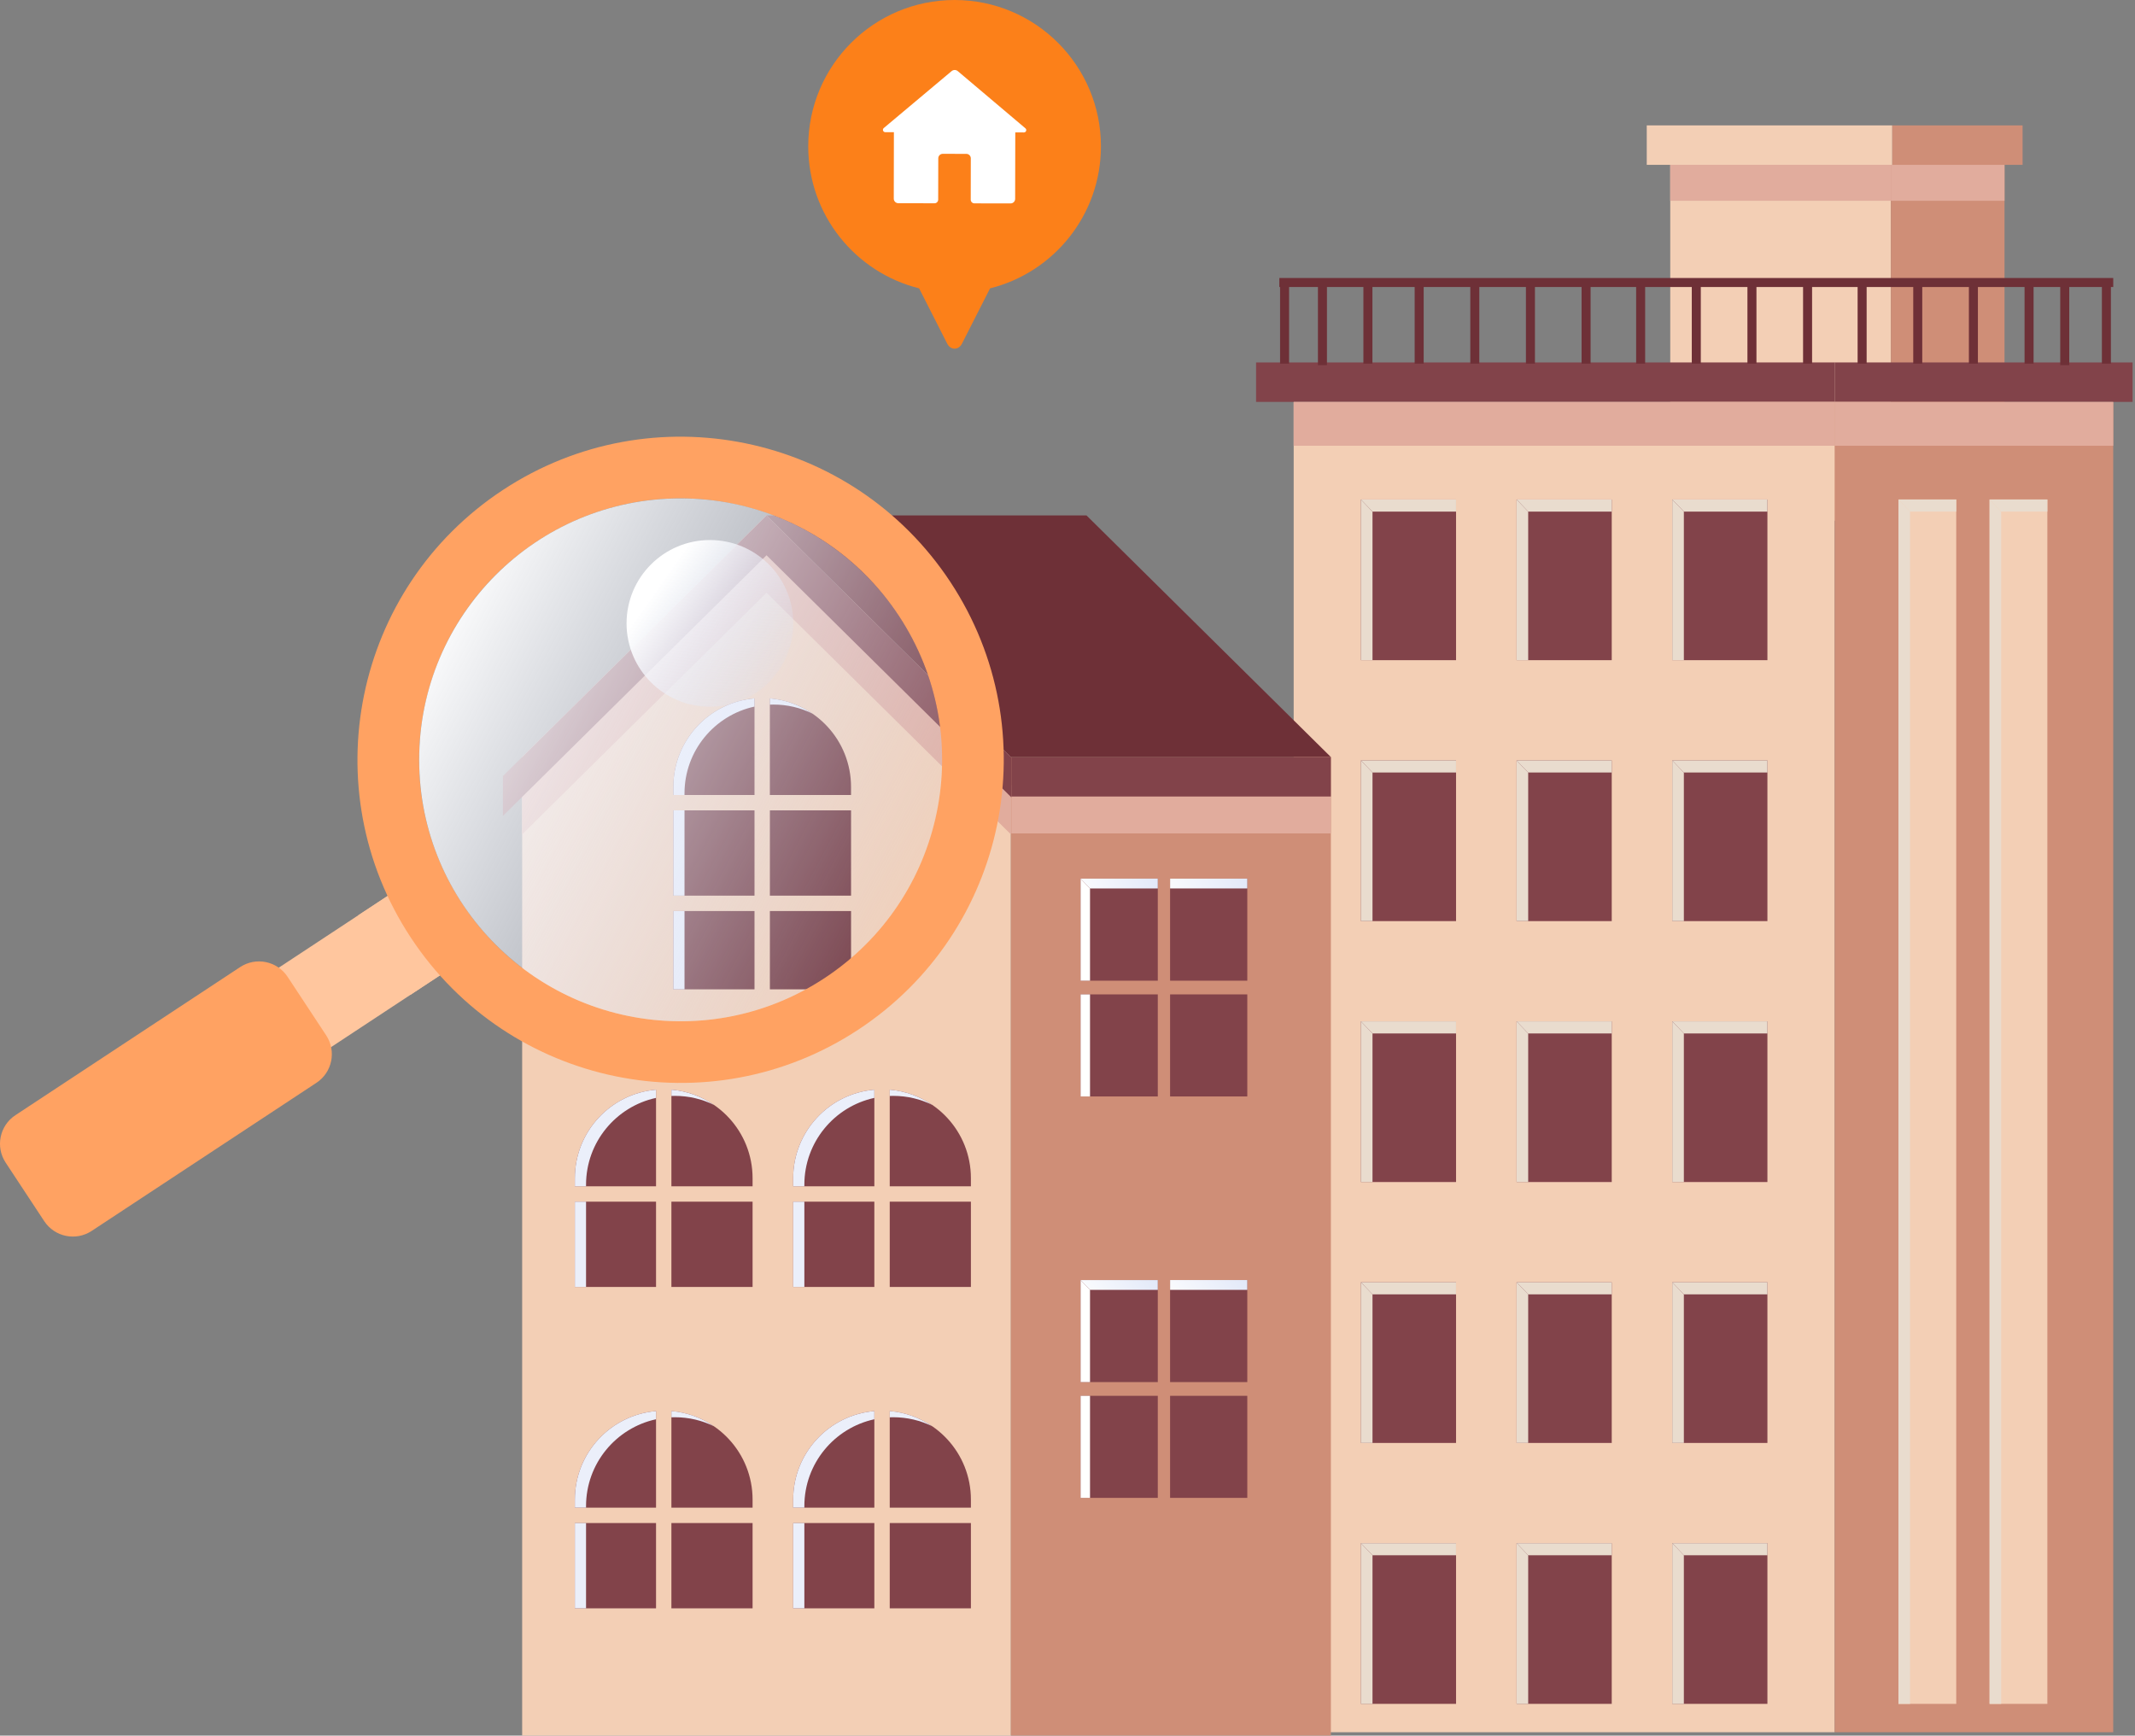 <svg width="246" height="200" viewBox="0 0 246 200" fill="none" xmlns="http://www.w3.org/2000/svg">
<rect x="0" y="0" width="246" height="200" fill="#808080" stroke="none"/>
<path d="M217.875 18.995H192.45V60.007H217.875V18.995Z" fill="#F3CFB5"/>
<path d="M217.873 60.007H230.966V18.995H217.873V60.007Z" fill="#CF8E77"/>
<path d="M189.743 14.449H218.033V18.995H189.743V14.449Z" fill="#F3CFB5"/>
<path d="M233.048 14.449H218.032V18.996H233.048V14.449Z" fill="#CF8E77"/>
<path d="M217.875 18.995H192.45V23.136H217.875V18.995Z" fill="#E1AC9D"/>
<path d="M217.873 23.136H230.966V18.995H217.873V23.136Z" fill="#E1AC9D"/>
<path d="M211.393 46.312H149.061V199.614H211.393V46.312Z" fill="#F3CFB5"/>
<path d="M211.393 199.614H243.492V46.312H211.393V199.614Z" fill="#CF8E77"/>
<path d="M211.392 41.766H144.729V46.312H211.392V41.766Z" fill="#82434A"/>
<path d="M211.393 41.766H245.722V46.312H211.393V41.766Z" fill="#82434A"/>
<path d="M211.393 46.312H149.061V51.366H211.393V46.312Z" fill="#E1AC9D"/>
<path d="M211.393 51.366H243.492V46.312H211.393V51.366Z" fill="#E1AC9D"/>
<path d="M192.684 117.693H203.646V136.211H192.684V117.693Z" fill="#82434A"/>
<path d="M203.646 119.088V117.693H192.684L194.019 119.088H203.646Z" fill="#E9DCCE"/>
<path d="M194.019 136.211V119.088L192.684 117.693V136.211H194.019Z" fill="#E9DCCE"/>
<path d="M174.746 117.693H185.709V136.211H174.746V117.693Z" fill="#82434A"/>
<path d="M185.709 119.088V117.693H174.746L176.082 119.088H185.709Z" fill="#E9DCCE"/>
<path d="M176.082 136.211V119.088L174.746 117.693V136.211H176.082Z" fill="#E9DCCE"/>
<path d="M156.807 117.693H167.77V136.211H156.807V117.693Z" fill="#82434A"/>
<path d="M167.77 119.088V117.693H156.807L158.143 119.088H167.77Z" fill="#E9DCCE"/>
<path d="M158.143 136.211V119.088L156.807 117.693V136.211H158.143Z" fill="#E9DCCE"/>
<path d="M192.684 87.626H203.646V106.144H192.684V87.626Z" fill="#82434A"/>
<path d="M203.646 89.022V87.626H192.684L194.019 89.022H203.646Z" fill="#E9DCCE"/>
<path d="M194.019 106.144V89.022L192.684 87.626V106.144H194.019Z" fill="#E9DCCE"/>
<path d="M174.746 87.626H185.709V106.144H174.746V87.626Z" fill="#82434A"/>
<path d="M185.709 89.022V87.626H174.746L176.082 89.022H185.709Z" fill="#E9DCCE"/>
<path d="M176.082 106.144V89.022L174.746 87.626V106.144H176.082Z" fill="#E9DCCE"/>
<path d="M156.807 87.626H167.77V106.144H156.807V87.626Z" fill="#82434A"/>
<path d="M167.77 89.022V87.626H156.807L158.143 89.022H167.77Z" fill="#E9DCCE"/>
<path d="M158.143 106.144V89.022L156.807 87.626V106.144H158.143Z" fill="#E9DCCE"/>
<path d="M192.684 57.559H203.646V76.076H192.684V57.559Z" fill="#82434A"/>
<path d="M203.646 58.954V57.559H192.684L194.019 58.954H203.646Z" fill="#E9DCCE"/>
<path d="M194.019 76.076V58.954L192.684 57.559V76.076H194.019Z" fill="#E9DCCE"/>
<path d="M174.746 57.559H185.709V76.076H174.746V57.559Z" fill="#82434A"/>
<path d="M185.709 58.954V57.559H174.746L176.082 58.954H185.709Z" fill="#E9DCCE"/>
<path d="M176.082 76.076V58.954L174.746 57.559V76.076H176.082Z" fill="#E9DCCE"/>
<path d="M156.807 57.559H167.77V76.076H156.807V57.559Z" fill="#82434A"/>
<path d="M167.77 58.954V57.559H156.807L158.143 58.954H167.77Z" fill="#E9DCCE"/>
<path d="M158.143 76.076V58.954L156.807 57.559V76.076H158.143Z" fill="#E9DCCE"/>
<path d="M192.684 177.826H203.646V196.344H192.684V177.826Z" fill="#82434A"/>
<path d="M203.646 179.221V177.826H192.684L194.019 179.221H203.646Z" fill="#E9DCCE"/>
<path d="M194.019 196.344V179.221L192.684 177.826V196.344H194.019Z" fill="#E9DCCE"/>
<path d="M174.746 177.826H185.709V196.344H174.746V177.826Z" fill="#82434A"/>
<path d="M185.709 179.221V177.826H174.746L176.082 179.221H185.709Z" fill="#E9DCCE"/>
<path d="M176.082 196.344V179.221L174.746 177.826V196.344H176.082Z" fill="#E9DCCE"/>
<path d="M156.807 177.826H167.77V196.344H156.807V177.826Z" fill="#82434A"/>
<path d="M167.77 179.221V177.826H156.807L158.143 179.221H167.77Z" fill="#E9DCCE"/>
<path d="M158.143 196.344V179.221L156.807 177.826V196.344H158.143Z" fill="#E9DCCE"/>
<path d="M192.684 147.76H203.646V166.278H192.684V147.76Z" fill="#82434A"/>
<path d="M203.646 149.155V147.76H192.684L194.019 149.155H203.646Z" fill="#E9DCCE"/>
<path d="M194.019 166.278V149.155L192.684 147.76V166.278H194.019Z" fill="#E9DCCE"/>
<path d="M174.746 147.76H185.709V166.278H174.746V147.76Z" fill="#82434A"/>
<path d="M185.709 149.155V147.76H174.746L176.082 149.155H185.709Z" fill="#E9DCCE"/>
<path d="M176.082 166.278V149.155L174.746 147.76V166.278H176.082Z" fill="#E9DCCE"/>
<path d="M156.807 147.76H167.77V166.278H156.807V147.76Z" fill="#82434A"/>
<path d="M167.77 149.155V147.76H156.807L158.143 149.155H167.77Z" fill="#E9DCCE"/>
<path d="M158.143 166.278V149.155L156.807 147.76V166.278H158.143Z" fill="#E9DCCE"/>
<path d="M218.743 57.559H225.402V196.344H218.743V57.559Z" fill="#F3CFB5"/>
<path d="M225.402 58.954V57.559H218.743L220.079 58.954H225.402Z" fill="#E9DCCE"/>
<path d="M220.079 196.344V58.954L218.743 57.559V196.344H220.079Z" fill="#E9DCCE"/>
<path d="M229.244 57.559H235.902V196.344H229.244V57.559Z" fill="#F3CFB5"/>
<path d="M235.903 58.954V57.559H229.244L230.58 58.954H235.903Z" fill="#E9DCCE"/>
<path d="M230.58 196.344V58.954L229.244 57.559V196.344H230.58Z" fill="#E9DCCE"/>
<path d="M183.273 32.554H182.234V41.903H183.273V32.554Z" fill="#6E3037"/>
<path d="M176.861 32.554H175.822V41.903H176.861V32.554Z" fill="#6E3037"/>
<path d="M170.451 32.554H169.412V41.903H170.451V32.554Z" fill="#6E3037"/>
<path d="M164.04 32.554H163.001V41.903H164.04V32.554Z" fill="#6E3037"/>
<path d="M158.133 32.554H157.094V41.903H158.133V32.554Z" fill="#6E3037"/>
<path d="M152.895 32.728H151.856V42.077H152.895V32.728Z" fill="#6E3037"/>
<path d="M208.793 32.554H207.754V41.903H208.793V32.554Z" fill="#6E3037"/>
<path d="M202.383 32.554H201.344V41.903H202.383V32.554Z" fill="#6E3037"/>
<path d="M195.971 32.554H194.932V41.903H195.971V32.554Z" fill="#6E3037"/>
<path d="M189.559 32.554H188.521V41.903H189.559V32.554Z" fill="#6E3037"/>
<path d="M234.313 32.554H233.274V41.903H234.313V32.554Z" fill="#6E3037"/>
<path d="M238.424 32.728H237.385V42.077H238.424V32.728Z" fill="#6E3037"/>
<path d="M243.224 32.554H242.186V41.903H243.224V32.554Z" fill="#6E3037"/>
<path d="M227.9 32.554H226.861V41.903H227.9V32.554Z" fill="#6E3037"/>
<path d="M221.487 32.554H220.448V41.903H221.487V32.554Z" fill="#6E3037"/>
<path d="M215.079 32.554H214.04V41.903H215.079V32.554Z" fill="#6E3037"/>
<path d="M148.532 32.554H147.493V41.903H148.532V32.554Z" fill="#6E3037"/>
<path d="M147.408 33.074H243.493V32.035H147.408V33.074Z" fill="#6E3037"/>
<path d="M116.479 87.238L88.322 59.394L60.164 87.238V200H116.479V87.238Z" fill="#F3CFB5"/>
<path d="M153.348 87.238H116.48V200H153.348V87.238Z" fill="#CF8E77"/>
<path d="M98.058 91.61V90.676C98.058 85.32 93.945 80.927 88.705 80.478V91.61H98.058Z" fill="#6E3037"/>
<path d="M86.935 91.61V80.478C81.695 80.927 77.582 85.32 77.582 90.676V91.61H86.935Z" fill="#6E3037"/>
<path d="M98.061 93.382H88.708V103.21H98.061V93.382Z" fill="#6E3037"/>
<path d="M98.061 104.983H88.708V114.006H98.061V104.983Z" fill="#6E3037"/>
<path d="M86.935 93.382H77.582V103.21H86.935V93.382Z" fill="#6E3037"/>
<path d="M86.935 104.983H77.582V114.006H86.935V104.983Z" fill="#6E3037"/>
<path d="M88.708 80.476V81.199C88.842 81.194 88.976 81.189 89.111 81.189C90.724 81.189 92.249 81.563 93.606 82.228C92.189 81.256 90.516 80.631 88.708 80.476Z" fill="#EBEFFA"/>
<path d="M78.87 91.61V91.429C78.87 86.521 82.325 82.421 86.935 81.424V80.478C81.695 80.927 77.582 85.32 77.582 90.676V91.61H78.87Z" fill="#EBEFFA"/>
<path d="M78.871 93.382H77.582V103.21H78.871V93.382Z" fill="#EBEFFA"/>
<path d="M78.871 104.983H77.582V114.006H78.871V104.983Z" fill="#EBEFFA"/>
<path d="M86.714 136.702V135.768C86.714 130.412 82.601 126.02 77.361 125.57V136.702H86.714Z" fill="#82434A"/>
<path d="M75.59 136.702V125.57C70.351 126.02 66.237 130.413 66.237 135.768V136.702H75.59Z" fill="#82434A"/>
<path d="M86.714 138.474H77.361V148.302H86.714V138.474Z" fill="#82434A"/>
<path d="M75.59 138.474H66.237V148.302H75.59V138.474Z" fill="#82434A"/>
<path d="M77.361 125.569V126.292C77.495 126.287 77.629 126.282 77.764 126.282C79.377 126.282 80.903 126.656 82.26 127.321C80.843 126.349 79.169 125.725 77.361 125.569Z" fill="#EBEFFA"/>
<path d="M67.526 136.702V136.521C67.526 131.613 70.98 127.513 75.59 126.516V125.57C70.351 126.02 66.237 130.413 66.237 135.768V136.702H67.526Z" fill="#EBEFFA"/>
<path d="M67.526 138.474H66.237V148.302H67.526V138.474Z" fill="#EBEFFA"/>
<path d="M111.87 136.702V135.768C111.87 130.412 107.756 126.02 102.517 125.57V136.702H111.87Z" fill="#82434A"/>
<path d="M100.745 136.702V125.57C95.505 126.02 91.392 130.413 91.392 135.768V136.702H100.745Z" fill="#82434A"/>
<path d="M111.87 138.474H102.518V148.302H111.87V138.474Z" fill="#82434A"/>
<path d="M100.744 138.474H91.392V148.302H100.744V138.474Z" fill="#82434A"/>
<path d="M102.518 125.569V126.292C102.651 126.287 102.785 126.282 102.92 126.282C104.534 126.282 106.059 126.656 107.416 127.321C105.999 126.349 104.325 125.725 102.518 125.569Z" fill="#EBEFFA"/>
<path d="M92.68 136.702V136.521C92.68 131.613 96.135 127.513 100.745 126.516V125.57C95.505 126.02 91.392 130.413 91.392 135.768V136.702H92.68Z" fill="#EBEFFA"/>
<path d="M92.68 138.474H91.392V148.302H92.68V138.474Z" fill="#EBEFFA"/>
<path d="M86.714 173.735V172.802C86.714 167.446 82.601 163.053 77.361 162.604V173.735H86.714Z" fill="#82434A"/>
<path d="M75.59 173.735V162.604C70.351 163.053 66.237 167.446 66.237 172.802V173.735H75.59Z" fill="#82434A"/>
<path d="M86.714 175.507H77.361V185.336H86.714V175.507Z" fill="#82434A"/>
<path d="M75.59 175.507H66.237V185.336H75.59V175.507Z" fill="#82434A"/>
<path d="M77.361 162.601V163.324C77.495 163.319 77.629 163.314 77.764 163.314C79.377 163.314 80.903 163.689 82.26 164.353C80.843 163.381 79.169 162.756 77.361 162.601Z" fill="#EBEFFA"/>
<path d="M67.526 173.735V173.555C67.526 168.646 70.98 164.547 75.59 163.549V162.604C70.351 163.053 66.237 167.446 66.237 172.802V173.735H67.526Z" fill="#EBEFFA"/>
<path d="M67.526 175.507H66.237V185.336H67.526V175.507Z" fill="#EBEFFA"/>
<path d="M111.87 173.735V172.802C111.87 167.446 107.756 163.053 102.517 162.604V173.735H111.87Z" fill="#82434A"/>
<path d="M100.745 173.735V162.604C95.505 163.053 91.392 167.446 91.392 172.802V173.735H100.745Z" fill="#82434A"/>
<path d="M111.87 175.507H102.518V185.336H111.87V175.507Z" fill="#82434A"/>
<path d="M100.744 175.507H91.392V185.336H100.744V175.507Z" fill="#82434A"/>
<path d="M102.518 162.601V163.324C102.651 163.319 102.785 163.314 102.92 163.314C104.534 163.314 106.059 163.689 107.416 164.353C105.999 163.381 104.325 162.756 102.518 162.601Z" fill="#EBEFFA"/>
<path d="M92.68 173.735V173.555C92.68 168.646 96.135 164.547 100.745 163.549V162.604C95.505 163.053 91.392 167.446 91.392 172.802V173.735H92.68Z" fill="#EBEFFA"/>
<path d="M92.68 175.507H91.392V185.336H92.68V175.507Z" fill="#EBEFFA"/>
<path d="M124.51 101.248H133.404V113.009H124.51V101.248Z" fill="#82434A"/>
<path d="M133.404 102.38V101.248H124.51L125.594 102.38H133.404Z" fill="url(#paint0_linear_890_34231)"/>
<path d="M125.594 113.009V102.38L124.51 101.248V113.009H125.594Z" fill="white"/>
<path d="M134.822 101.248H143.716V113.009H134.822V101.248Z" fill="#82434A"/>
<path d="M143.716 101.248H134.822V102.38H143.716V101.248Z" fill="url(#paint1_linear_890_34231)"/>
<path d="M124.51 114.589H133.404V126.35H124.51V114.589Z" fill="#82434A"/>
<path d="M125.594 114.589H124.51V126.35H125.594V114.589Z" fill="white"/>
<path d="M134.822 114.589H143.716V126.35H134.822V114.589Z" fill="#82434A"/>
<path d="M124.51 147.505H133.404V159.265H124.51V147.505Z" fill="#82434A"/>
<path d="M133.404 148.637V147.505H124.51L125.594 148.637H133.404Z" fill="url(#paint2_linear_890_34231)"/>
<path d="M125.594 159.265V148.637L124.51 147.505V159.265H125.594Z" fill="white"/>
<path d="M134.822 147.505H143.716V159.265H134.822V147.505Z" fill="#82434A"/>
<path d="M143.716 147.505H134.822V148.636H143.716V147.505Z" fill="url(#paint3_linear_890_34231)"/>
<path d="M124.51 160.846H133.404V172.607H124.51V160.846Z" fill="#82434A"/>
<path d="M125.594 160.846H124.51V172.607H125.594V160.846Z" fill="white"/>
<path d="M134.822 160.846H143.716V172.607H134.822V160.846Z" fill="#82434A"/>
<path d="M153.345 90.507H116.531V96.038H153.345V90.507Z" fill="#E1AC9D"/>
<path d="M60.164 88.613V96.15L88.322 68.306L116.479 96.151V88.614L88.322 60.769L60.164 88.613Z" fill="#E1AC9D"/>
<path d="M153.347 87.238H116.48L88.322 59.394H125.189L153.347 87.238Z" fill="#6E3037"/>
<path d="M153.345 87.238H116.531V91.785H153.345V87.238Z" fill="#82434A"/>
<path d="M116.532 87.291L88.322 59.394L57.946 89.432V94.024L88.322 63.986L116.532 91.883V87.291Z" fill="#82434A"/>
<path d="M126.853 16.863C126.853 7.55 119.303 0 109.99 0C100.677 0 93.127 7.55 93.127 16.863C93.127 24.767 98.564 31.399 105.902 33.226L109.145 39.609C109.532 40.369 110.449 40.369 110.835 39.609L114.078 33.226C121.415 31.399 126.853 24.767 126.853 16.863Z" fill="#FC8019"/>
<path d="M118.152 14.786L110.357 8.195C110.153 8.022 109.854 8.022 109.649 8.194L101.829 14.756C101.637 14.917 101.751 15.232 102.002 15.232L102.997 15.234L102.983 22.89C102.982 23.18 103.217 23.417 103.509 23.417L107.677 23.425C107.911 23.426 108.101 23.236 108.101 23.003L108.11 18.241C108.111 17.957 108.342 17.726 108.627 17.726L111.344 17.731C111.629 17.732 111.859 17.963 111.859 18.248L111.85 23.01C111.85 23.244 112.039 23.433 112.272 23.434L116.441 23.442C116.732 23.442 116.968 23.207 116.968 22.916L116.983 15.26L117.978 15.262C118.229 15.262 118.345 14.949 118.152 14.786Z" fill="white"/>
<path d="M24.738 116.375L30.77 125.527L53.571 110.499L47.54 101.347L24.738 116.375Z" fill="#FFC69E"/>
<path d="M41.249 105.493L47.54 101.346L49.922 104.96C50.122 105.287 50.325 105.612 50.538 105.934C50.75 106.257 50.969 106.573 51.19 106.885L53.572 110.498L47.281 114.644C46.095 113.278 44.985 111.82 43.962 110.268C42.939 108.717 42.037 107.121 41.249 105.493Z" fill="#FFC69E"/>
<path d="M33.139 112.563L37.584 119.309C38.784 121.129 38.281 123.576 36.461 124.776L10.565 141.844C8.745 143.043 6.297 142.54 5.097 140.72L0.652 133.975C-0.548 132.155 -0.045 129.707 1.775 128.508L27.672 111.44C29.492 110.24 31.94 110.743 33.139 112.563Z" fill="#FFA262"/>
<path d="M109.508 67.068C120.823 84.236 116.079 107.327 98.91 118.642C81.742 129.958 58.652 125.213 47.336 108.045C36.021 90.876 40.765 67.785 57.934 56.47C75.102 45.155 98.192 49.9 109.508 67.068ZM53.268 104.135C62.424 118.027 81.109 121.867 95.001 112.711C108.893 103.554 112.733 84.87 103.576 70.978C94.42 57.085 75.736 53.246 61.843 62.402C47.951 71.558 44.111 90.243 53.268 104.135Z" fill="#FFA262"/>
<path d="M78.423 117.683C95.062 117.683 108.55 104.194 108.55 87.556C108.55 70.918 95.062 57.43 78.423 57.43C61.785 57.43 48.297 70.918 48.297 87.556C48.297 104.194 61.785 117.683 78.423 117.683Z" fill="url(#paint4_linear_890_34231)"/>
<path d="M81.799 81.441C87.103 81.441 91.404 77.141 91.404 71.836C91.404 66.531 87.103 62.231 81.799 62.231C76.494 62.231 72.193 66.531 72.193 71.836C72.193 77.141 76.494 81.441 81.799 81.441Z" fill="url(#paint5_linear_890_34231)"/>
<defs>
<linearGradient id="paint0_linear_890_34231" x1="124.388" y1="104.484" x2="137.692" y2="96.711" gradientUnits="userSpaceOnUse">
<stop stop-color="white"/>
<stop offset="1" stop-color="#CFDAF4"/>
</linearGradient>
<linearGradient id="paint1_linear_890_34231" x1="134.096" y1="104.837" x2="148.389" y2="96.486" gradientUnits="userSpaceOnUse">
<stop stop-color="white"/>
<stop offset="1" stop-color="#CFDAF4"/>
</linearGradient>
<linearGradient id="paint2_linear_890_34231" x1="124.388" y1="150.74" x2="137.692" y2="142.967" gradientUnits="userSpaceOnUse">
<stop stop-color="white"/>
<stop offset="1" stop-color="#CFDAF4"/>
</linearGradient>
<linearGradient id="paint3_linear_890_34231" x1="134.096" y1="151.093" x2="148.389" y2="142.742" gradientUnits="userSpaceOnUse">
<stop stop-color="white"/>
<stop offset="1" stop-color="#CFDAF4"/>
</linearGradient>
<linearGradient id="paint4_linear_890_34231" x1="49.053" y1="71.992" x2="113.915" y2="106.364" gradientUnits="userSpaceOnUse">
<stop stop-color="white"/>
<stop offset="1" stop-color="#CFDAF4" stop-opacity="0"/>
</linearGradient>
<linearGradient id="paint5_linear_890_34231" x1="75.788" y1="67.616" x2="92.153" y2="79.106" gradientUnits="userSpaceOnUse">
<stop stop-color="white"/>
<stop offset="1" stop-color="#CFDAF4" stop-opacity="0"/>
</linearGradient>
</defs>
</svg>
